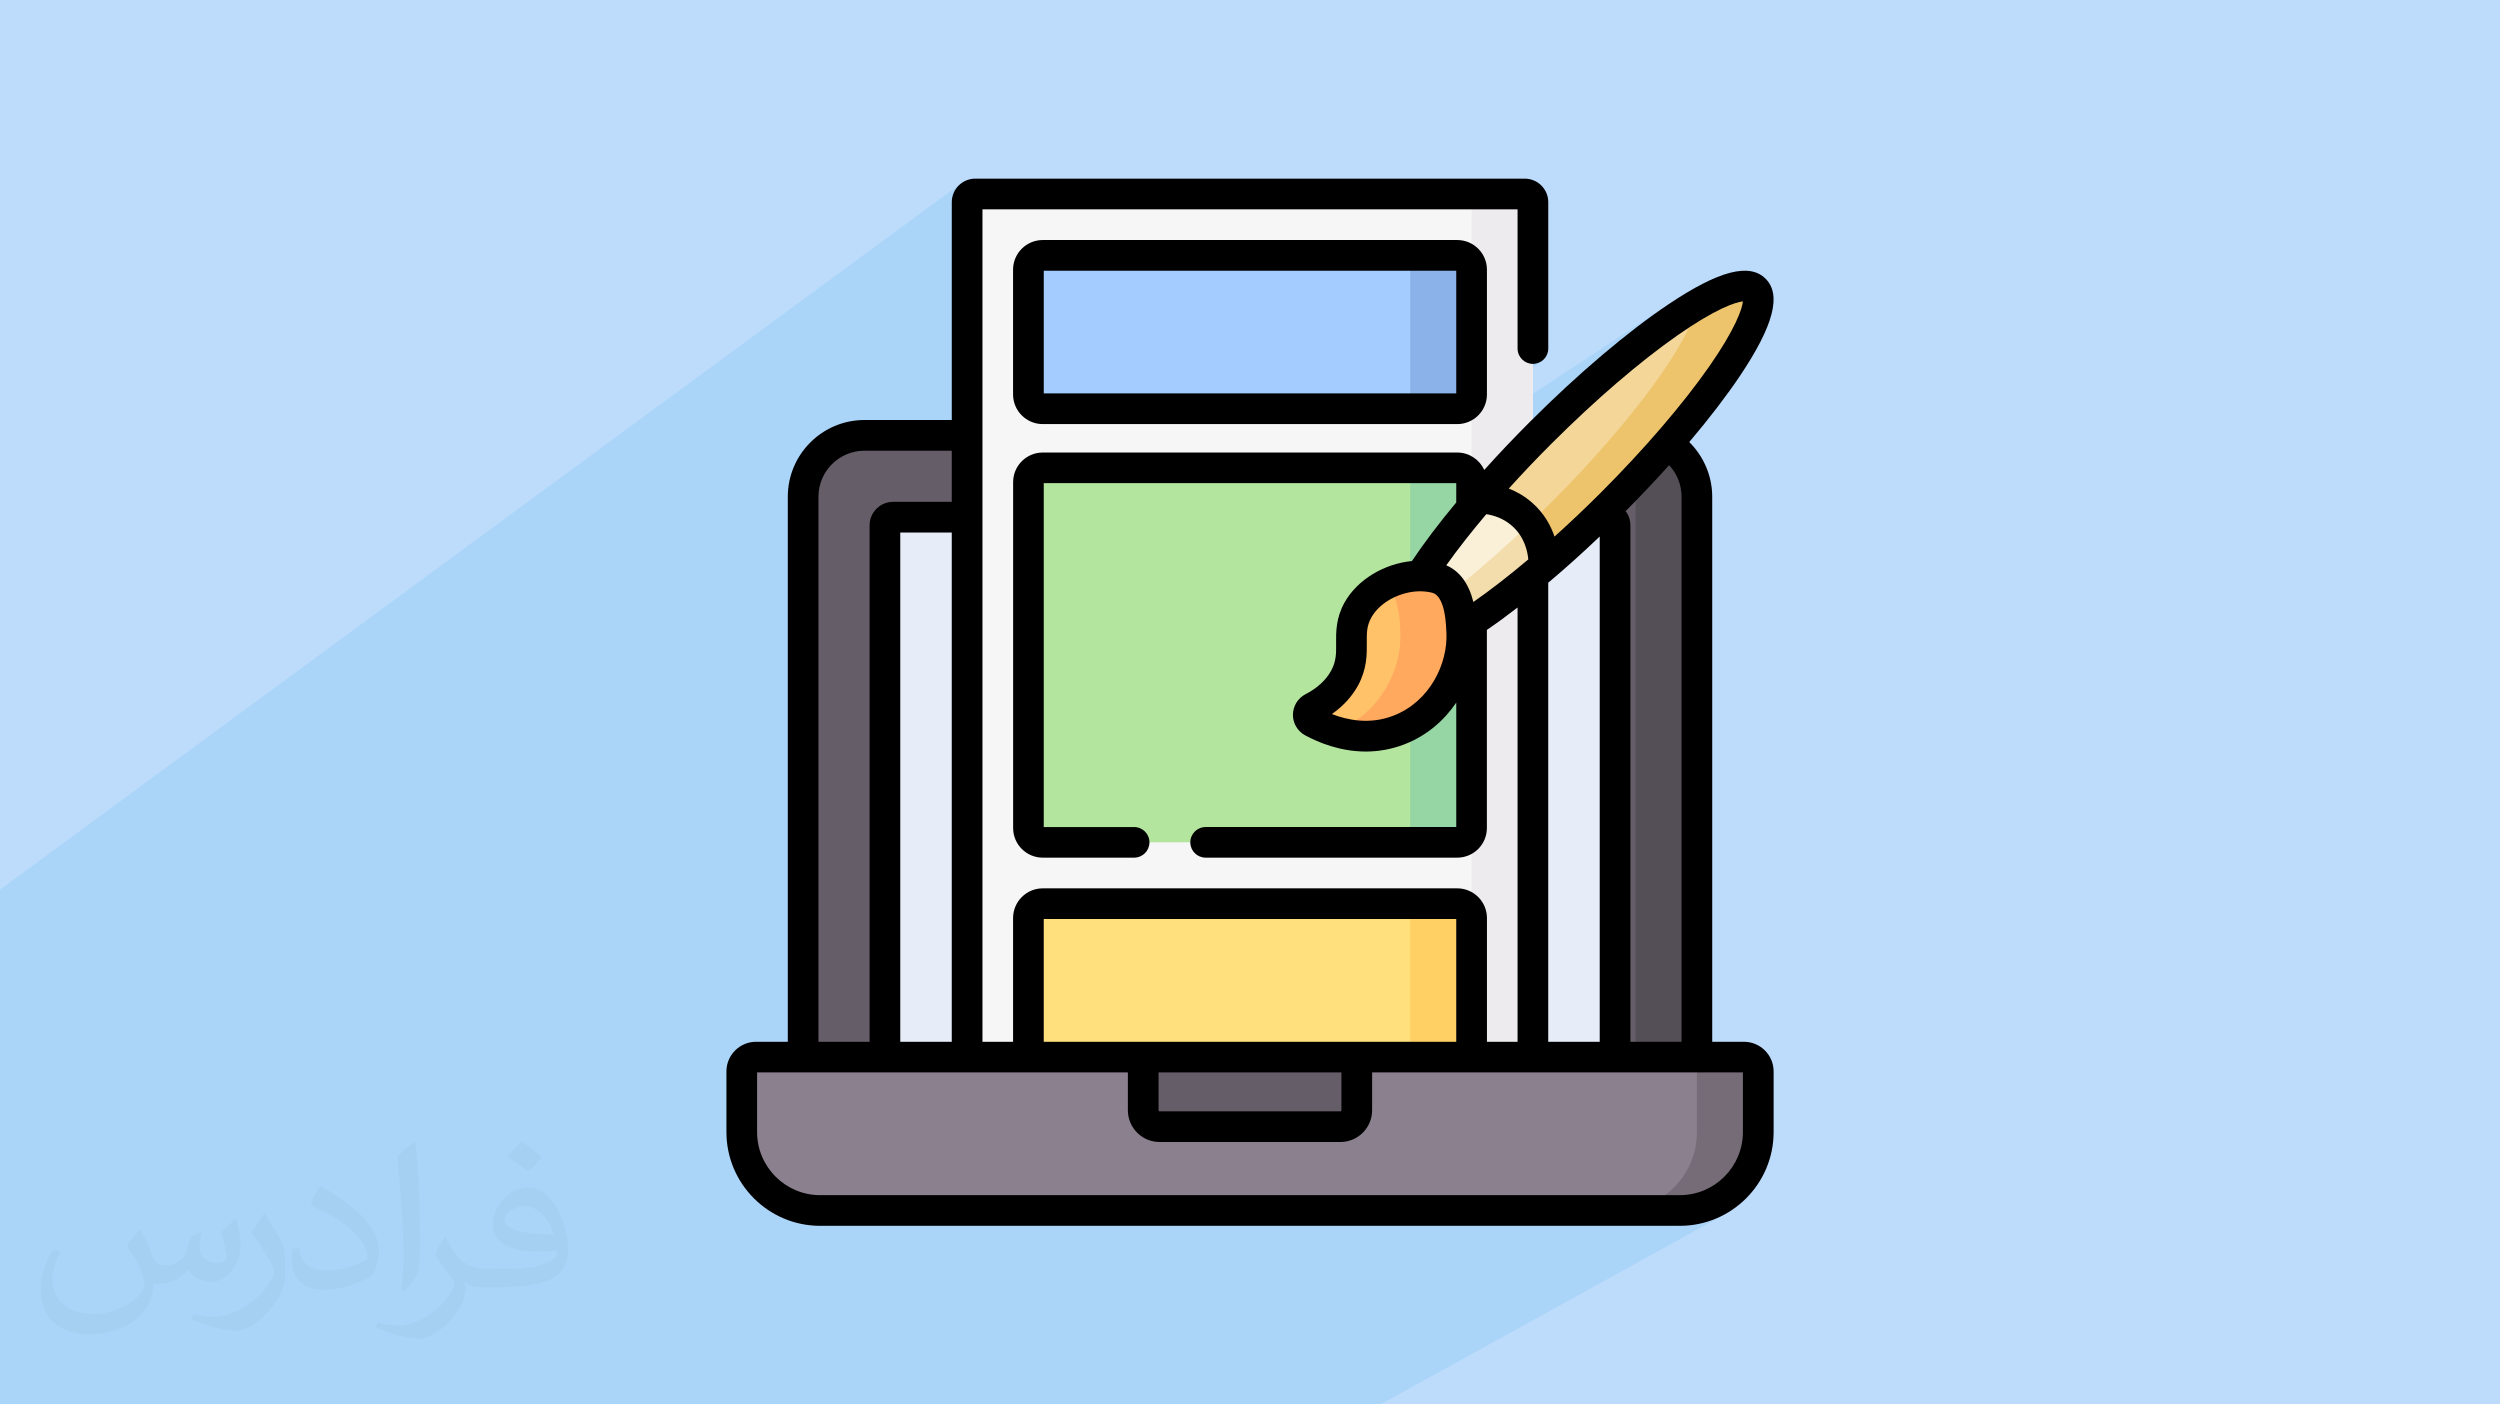 <?xml version="1.0" encoding="UTF-8"?>
<!DOCTYPE svg PUBLIC "-//W3C//DTD SVG 1.1//EN" "http://www.w3.org/Graphics/SVG/1.1/DTD/svg11.dtd">
<!-- Creator: CorelDRAW 2017 -->
<svg xmlns="http://www.w3.org/2000/svg" xml:space="preserve" width="356px" height="200px" version="1.1" style="shape-rendering:geometricPrecision; text-rendering:geometricPrecision; image-rendering:optimizeQuality; fill-rule:evenodd; clip-rule:evenodd"
viewBox="0 0 356000 200000"
 xmlns:xlink="http://www.w3.org/1999/xlink"
 xmlns:svg="http://www.w3.org/2000/svg"
 enable-background="new 0 0 512 512">
 <defs>
  <style type="text/css">
   <![CDATA[
    .fil22 {fill:black}
    .fil4 {fill:#544F57}
    .fil3 {fill:#655E68}
    .fil7 {fill:#766C78}
    .fil6 {fill:#8B808E}
    .fil13 {fill:#8BB3EA}
    .fil11 {fill:#95D6A4}
    .fil12 {fill:#A4CCFF}
    .fil10 {fill:#B3E59F}
    .fil0 {fill:#BDDCFC}
    .fil5 {fill:#E6ECF8}
    .fil17 {fill:#EDC46B}
    .fil9 {fill:#EDEBED}
    .fil16 {fill:#F3D698}
    .fil19 {fill:#F4DDAD}
    .fil8 {fill:#F7F6F7}
    .fil18 {fill:#FAF0D8}
    .fil21 {fill:#FFA95F}
    .fil20 {fill:#FFC269}
    .fil15 {fill:#FFD064}
    .fil14 {fill:#FFE07D}
    .fil2 {fill:#373435;fill-opacity:0.031}
    .fil1 {fill:#0098DA;fill-opacity:0.102}
   ]]>
  </style>
 </defs>
 <g id="Layer_x0020_1">
  <polygon class="fil0" points="0,0 356000,0 356000,200000 0,200000 "/>
  <path class="fil1" d="M0 173000l0 -1620 0 -40 0 -1440 0 -340 0 -590 0 -390 0 -1920 0 -940 0 -650 0 -2560 0 -230 0 -1710 0 -660 0 -4440 0 -2220 0 -1390 0 -1390 0 -240 0 -2400 0 -2400 0 -410 0 -2000 0 -410 0 -1490 0 -850 0 -8400 0 -2300 0 -520 0 -880 0 -1490 137010 -100670 -500 410 -410 500 -310 570 -190 630 -70 670 0 1010 2700 -1980 -180 150 -140 170 -110 200 -70 220 -20 230 0 2610 2190 -1590 65320 0 3170 -2190 230 30 220 70 200 100 170 150 140 170 110 200 70 220 20 230 0 1020 6550 0 0 19820 50 450 120 410 210 370 260 320 330 270 370 200 410 120 440 50 440 -50 410 -120 370 -200 -7820 5190 -40 380 -250 790 -390 720 -510 620 -630 520 -320 210 0 1980 28090 -18560 -1110 760 -1140 810 -1170 850 -1180 890 -1210 930 -1220 980 -1230 1010 -1250 1050 -1270 1080 -1270 1120 -1280 1150 -1290 1170 -1290 1210 -290 270 17400 -11450 -2140 1480 0 0 4880 -3210 -230 1020 -400 1160 -460 1080 300 -200 -310 200 -90 220 -720 1420 -880 1530 -1030 1640 -1160 1740 -1300 1830 -1430 1900 -1560 1970 -1670 2040 -1780 2080 -210 240 400 210 1290 1070 1070 1290 800 1490 510 1640 40 430 4920 -3160 -740 820 -740 810 -760 820 -770 820 -780 820 -790 820 -200 200 0 77000 6550 0 -3800 2180 3950 0 2040 0 -780 450 180 150 250 300 190 350 120 380 40 410 0 8640 -230 2250 -650 2090 -1030 1900 -1360 1650 -1320 1090 2160 0 1800 -180 1690 -530 1530 -830 -6700 3720 1680 0 0 0 2250 -220 2090 -650 1900 -1030 -7380 4090 1140 0 1360 -70 1320 -200 1280 -330 1230 -450 1170 -570 -49010 27060 -3310 0 -1100 0 -2680 0 0 0 -1610 0 -2160 0 -1910 0 -2710 0 -8310 0 -14300 0 -3330 0 -1890 0 -3670 0 -2560 0 -2710 0 -1480 0 -4060 0 -5340 0 -5180 0 -320 0 -2630 0 -1110 0 -80 0 -190 0 -1840 0 0 0 -20 0 -1920 0 -130 0 -180 0 -4040 0 -230 0 -280 0 -3790 0 -1390 0 -15310 0 -1760 0 -3130 0 -2710 0 -5170 0 -210 0 -520 0 -1060 0 -2670 0 -510 0 -1660 0 -1630 0 -1780 0 -2210 0 -510 0 -670 0 -450 0 -6820 0 -2840 0 -5270 0 -2190 0 -470 0 -1790 0 -560 0 -750 0 -270 0 -140 0 -650 0 -2060 0 -430 0 -350 0 -390 0 -790 0 -100 0 -790 0 -1600 0 -40 0 -190 0 -230 0 -160 0 -180 0 -1180 0 -1130 0 -130 0 -200 0 -330 0 -160 0 -230 0 0 0 -100 0 0 0 -610 0 0 0 -10 0 0 0 -280 0 -340 0 -260 0 -270 0 -550 0 -570 0 -280 0 -340 0 -90 0 -410 0 -10 0 -30 0 -100 0 -250 0 -310 0 -160 0 -510 0 -260 0 -420 0 -180 0 -410 0 -380 0 -90 0 -960 0 -10 0 -50 0 -30 0 -280 0 -920 0 -20 0 -1800 0 -880 0 -990 0 -40 0 -190 0 -320 0 -700 0 -420 0 -820 0 -270 0 -820 0 -1120 0 -280 0 -90 0 -820 0 -290 0 -430 0 -1300 0 -570 0 -1110 0 -240 0 -1170 0 -630 0 -2560 0 -940 0 -470 0 -40 0 -1810 0 -1320 0 -100 0 -1910 0 -1290 0 -490 0 0 -1310 0 -330 0 -1180 0 -360 0 0 0 -300 0 -900 0 -1320 0 -460 0 -2150 0 -350 0 -9170 0 -1230 0 -1110 0 -1720 0 -560 0 -1250 0 -3170 0 -130zm248330 -24650l0 0zm1540 -107120l0 0z"/>
  <path class="fil2" d="M20030 175320c670,1060 1150,2020 1540,3080 290,670 480,1820 2010,1820 480,0 1060,-100 1640,-480 670,-290 1150,-860 1340,-1630l590 -2020 1450 -670 90 100c-190,760 -290,1530 -290,2010 0,1730 1450,2310 2600,2310 660,0 1240,-290 1240,-960 0,-770 -380,-2120 -770,-3360 670,-680 1340,-1350 2110,-1920l100 90c380,1440 570,2880 570,3840 0,960 -380,1920 -760,2590 -670,1350 -1920,2410 -3450,2410 -1150,0 -2400,-580 -3270,-1640l-90 0c-890,1060 -2140,1920 -4150,1920l-670 0c-100,1350 -390,2310 -870,3170 -1250,2400 -4810,4040 -8170,4040 -4700,0 -7010,-2690 -7010,-6340 0,-2210 770,-4320 1830,-5760l960 380c-680,1350 -1160,2590 -1160,3840 0,3360 2780,4990 5960,4990 2880,0 6530,-1820 7210,-4030 -290,-2400 -1150,-3450 -2510,-5660 380,-670 970,-1440 1640,-2210l100 0 0 0 190 90 0 0 0 0 0 0 0 0 0 0 0 0 0 0zm54240 -12770c960,580 1920,1350 2870,2210 -580,770 -1150,1440 -2010,2020 -960,-770 -1930,-1440 -2890,-2110 680,-770 1350,-1440 1930,-2120l0 0 100 0 0 0 0 0 0 0 0 0zm470 9220c-1630,0 -2890,1060 -2890,1830 0,1630 3180,2200 7010,2200 -480,-1920 -2110,-4030 -4120,-4030l0 0 0 0zm-3560 8930c2130,0 3950,-100 5290,-380 1530,-390 2870,-1160 2870,-1730 0,-100 0,-290 -90,-480 -870,90 -1830,90 -2780,90 -2780,0 -5000,-670 -5860,-2200 -200,-480 -390,-960 -390,-1540 0,-1540 680,-3070 1830,-4030 960,-870 2020,-1350 3180,-1350 1910,0 3540,1540 4590,4040 580,1340 1060,2880 1060,4890 0,1350 -380,2400 -1150,3270 -1540,1440 -4310,2010 -8640,2010l-1920 0 0 0 -490 0c-1060,0 -1830,-190 -2400,-670l-100 0c0,290 100,480 100,670 0,960 -290,2210 -960,3170 -1930,2880 -4050,4130 -5780,4130 -1820,0 -4040,-670 -6040,-1630l380 -670c660,280 1540,480 2780,480 3270,0 7490,-3170 8070,-6150 -100,-290 -290,-570 -670,-960 -960,-1150 -1540,-2110 -2110,-3070 480,-960 960,-1730 1340,-2400l190 0c1350,2780 2700,4420 5480,4420l490 0 0 0 2020 0 0 0 -300 90 0 0 0 0 0 0 0 0 0 0 0 0 10 0zm-14050 2980c200,-1350 290,-2790 290,-4130l0 -2020c0,-3740 -480,-9220 -860,-12770 670,-770 1640,-1630 2410,-2210l190 100c480,4510 670,9700 670,14500 0,1250 -90,2490 -190,3360 -100,1150 -770,2010 -2120,3360l-290 -100 0 0 -100 -90 0 0 0 0 0 0 0 0 0 0 0 0 0 0zm-14500 -5960c90,1730 960,3170 3930,3170 1920,0 3470,-480 5300,-1340 290,-100 480,-290 480,-480 0,-1150 -860,-2590 -2310,-3940 -1340,-1250 -3280,-2400 -4910,-3070 -570,-290 -770,-480 -770,-770 0,-480 680,-1540 1250,-2300l190 0c1920,1050 4140,2590 5780,4220 1450,1540 2400,3170 2400,4900 0,1250 -390,2490 -1060,3650 -2100,1050 -4430,1920 -6730,1920 -2790,0 -4620,-1350 -4620,-4320 0,-290 0,-870 100,-1540l970 0 0 0 0 -100 0 0 0 0 0 0 0 0 0 0 0 0 0 0zm-5010 -4990l1730 2790c670,1050 1250,2110 1250,3930l0 2310c0,1820 -1150,3740 -3070,5760 -1440,1340 -2790,1920 -4050,1920 -1820,0 -3830,-580 -6240,-1630l290 -680c770,200 1640,390 2700,390 3450,0 6910,-2500 8550,-5570 190,-390 280,-670 280,-860 0,-390 -190,-770 -380,-1060 -860,-1630 -1820,-3170 -2880,-4510 570,-870 1150,-1730 1730,-2600l90 0 0 0 0 -190 0 0 0 0 0 0 0 0 0 0 0 0 0 0z"/>
  <g id="_2447654168976">
   <g>
    <path class="fil3" d="M241640 150530l-127280 0 0 -79800c0,-4830 3910,-8740 8740,-8740l109800 0c4830,0 8740,3910 8740,8740l0 79800z"/>
    <path class="fil4" d="M232900 61990l-8740 0c4830,0 8740,3910 8740,8740l0 79800 8740 0 0 -79800c0,-4830 -3910,-8740 -8740,-8740z"/>
    <path class="fil5" d="M126010 150530l0 -75720c0,-650 520,-1170 1170,-1170l101640 0c650,0 1170,520 1170,1170l0 75720 -103980 0z"/>
    <path class="fil6" d="M116790 172370l122420 0c6170,0 11160,-5000 11160,-11160l0 -8640c0,-1130 -910,-2040 -2030,-2040l-140670 0c-1130,0 -2040,910 -2040,2040l0 8640c0,6160 5000,11160 11160,11160z"/>
    <path class="fil7" d="M248330 150530l-8730 0c1120,0 2040,910 2040,2040l0 8640c0,6160 -5000,11160 -11170,11160l8740 0c6160,0 11160,-5000 11160,-11160l0 -8640c0,-1130 -910,-2040 -2040,-2040z"/>
    <path class="fil3" d="M190880 160430l-25760 0c-1280,0 -2330,-1040 -2330,-2330l0 -7570 30420 0 0 7570c0,1290 -1050,2330 -2330,2330l0 0z"/>
    <path class="fil8" d="M218290 150530l-80580 0 0 -121740c0,-640 520,-1160 1170,-1160l78240 -10c650,0 1170,530 1170,1170l0 121740 0 0z"/>
    <path class="fil9" d="M217120 27620l-8730 0c640,0 1160,530 1160,1170l0 121740 8740 0 0 -121740c0,-640 -520,-1160 -1170,-1160l0 -10z"/>
    <path class="fil10" d="M207510 119950l-59020 0c-1130,0 -2040,-910 -2040,-2040l0 -49250c0,-1130 910,-2040 2040,-2040l59020 0c1130,0 2040,910 2040,2040l0 49250c0,1130 -910,2040 -2040,2040l0 0z"/>
    <path class="fil11" d="M207510 66620l-8730 0c1120,0 2030,910 2030,2040l0 49250c0,1130 -910,2040 -2030,2040l8730 0c1130,0 2040,-910 2040,-2040l0 -49250c0,-1130 -910,-2040 -2040,-2040z"/>
    <g>
     <path class="fil12" d="M207510 58210l-59020 0c-1130,0 -2040,-920 -2040,-2040l0 -17770c0,-1120 910,-2040 2040,-2040l59020 0c1130,0 2040,920 2040,2040l0 17770c0,1120 -910,2040 -2040,2040l0 0z"/>
    </g>
    <path class="fil13" d="M207510 36360l-8730 0c1120,0 2030,920 2030,2040l0 17770c0,1120 -910,2040 -2030,2040l8730 0c1130,0 2040,-920 2040,-2040l0 -17770c0,-1120 -910,-2040 -2040,-2040z"/>
    <g>
     <path class="fil14" d="M207510 150530l-59020 0c-1130,0 -2040,-910 -2040,-2040l0 -17760c0,-1130 910,-2040 2040,-2040l59020 0c1130,0 2040,910 2040,2040l0 17760c0,1130 -910,2040 -2040,2040l0 0z"/>
    </g>
    <path class="fil15" d="M207510 128690l-8730 0c1120,0 2030,910 2030,2040l0 17760c0,1130 -910,2040 -2030,2040l8730 0c1130,0 2040,-910 2040,-2040l0 -17760c0,-1130 -910,-2040 -2040,-2040l0 0z"/>
    <g>
     <ellipse class="fil16" transform="matrix(0.066 -0.066 0.066 0.066 224418 66678.4)" rx="386000" ry="76560"/>
     <path class="fil17" d="M249870 41230c-1150,-1150 -4160,-260 -8290,2170 -750,5050 -9060,16540 -20840,28310 -8230,8240 -16330,14790 -22190,18230 -140,980 0,1720 450,2170 2780,2780 16430,-6350 30480,-20400 14050,-14040 23180,-27690 20390,-30480l0 0z"/>
     <path class="fil18" d="M216760 73250c-2450,-2160 -5280,-2280 -6050,-2290 -8880,10320 -13870,18990 -11710,21150 2130,2130 10650,-2730 20850,-11450 20,-550 120,-4580 -3090,-7410l0 0z"/>
     <path class="fil19" d="M217910 74490c0,0 0,0 0,-10 -7230,6930 -14170,12410 -19350,15460 -150,980 -10,1720 440,2170 2130,2130 10650,-2730 20850,-11450 50,-1170 -80,-3710 -1940,-6170l0 0z"/>
     <path class="fil20" d="M204570 82320c-4000,-1100 -9160,910 -11200,4550 -1920,3430 90,6000 -1910,9690 -1110,2050 -2890,3370 -4550,4230 -810,430 -820,1570 -20,2000 2490,1360 7180,3140 12290,1170 6110,-2350 9230,-8710 8970,-14000 -60,-1040 -20,-6660 -3580,-7640z"/>
     <path class="fil21" d="M208150 89960c-60,-1040 -20,-6660 -3580,-7640 -2290,-630 -4950,-240 -7190,880 2000,1920 1990,5900 2030,6760 270,5290 -2850,11650 -8970,14000 -140,60 -290,110 -430,160 2510,790 5750,1160 9170,-160 6110,-2350 9230,-8710 8970,-14000z"/>
    </g>
   </g>
   <path class="fil22" d="M148490 34180c-2330,0 -4230,1890 -4230,4220l0 17770c0,2330 1900,4220 4230,4220l59020 0c2330,0 4230,-1890 4230,-4220l0 -17770c0,-2330 -1900,-4220 -4230,-4220l-59020 0zm58880 21840l-58740 0 0 -17470 58740 0 0 17470zm40960 92330l-4510 0 0 -77620c0,-2940 -1210,-5750 -3270,-7780 2830,-3340 5300,-6560 7260,-9480 4750,-7110 5900,-11490 3610,-13780 -2290,-2290 -6670,-1150 -13780,3610 -5870,3930 -12900,9890 -19790,16780 -2270,2270 -4450,4570 -6490,6840 -670,-1460 -2140,-2480 -3850,-2480l-59020 0c-2330,0 -4220,1890 -4220,4220l0 49250c0,2330 1890,4220 4220,4220l13000 0c1210,0 2190,-970 2190,-2180 0,-1210 -980,-2180 -2190,-2180l-12860 0 0 -48970 58740 0 0 2750c-2450,2940 -4590,5770 -6310,8340 -3910,380 -7750,2610 -9600,5910 -1230,2200 -1210,4190 -1200,5790 20,1430 30,2560 -710,3920 -730,1340 -1960,2470 -3650,3350 -1090,560 -1770,1680 -1790,2910 -10,1220 660,2350 1740,2940 1850,1000 4960,2310 8640,2310 1730,0 3570,-290 5480,-1020 3210,-1240 5670,-3400 7400,-5950l0 17720 -35680 0c-1210,0 -2190,970 -2190,2180 0,1210 980,2180 2190,2180l35820 0c2330,0 4220,-1890 4220,-4220l0 -28210c1400,-950 2860,-2020 4370,-3190l0 61840 -4360 0 0 -17620c0,-2330 -1900,-4230 -4230,-4230l-59020 0c-2330,0 -4230,1900 -4230,4230l0 17620 -4360 0 0 -118540 76200 0 0 19820c0,1210 980,2190 2190,2190 1200,0 2180,-980 2180,-2190l0 -20840c0,-1850 -1500,-3350 -3350,-3350l-78240 0c-1850,0 -3350,1500 -3350,3350l0 31020 -12430 0c-6020,0 -10920,4900 -10920,10920l0 77620 -4510 0c-2330,0 -4230,1890 -4230,4220l0 8640c0,7360 5990,13350 13350,13350l122420 0c7360,0 13350,-5990 13350,-13350l0 -8640c0,-2330 -1900,-4220 -4230,-4220l0 0zm-27390 -85180c6180,-6180 12550,-11660 17950,-15430 5380,-3760 8240,-4720 9300,-4820 -100,1050 -1060,3910 -4820,9300 -3770,5390 -9250,11770 -15430,17950 -2190,2190 -4400,4280 -6580,6240 -530,-1580 -1480,-3320 -3160,-4800 -1090,-970 -2250,-1610 -3350,-2040 1920,-2130 3960,-4280 6090,-6400l0 0zm10550 9620c2170,-2190 4240,-4380 6190,-6550 1130,1200 1770,2780 1770,4490l0 77620 -7280 0 0 -73540c0,-760 -250,-1460 -680,-2020l0 0zm-3690 3610l0 71950 -7330 0 0 -65370c2500,-2100 4840,-4210 7330,-6580l0 0zm-29400 25520c-3340,1290 -6510,630 -8740,-240 1620,-1130 2860,-2500 3730,-4080 1270,-2360 1260,-4410 1240,-6050 -10,-1410 -20,-2420 650,-3620 1230,-2210 4150,-3700 6860,-3730 60,0 120,0 180,0 570,10 1130,80 1670,220 670,190 1810,1130 1960,5370 10,110 10,210 20,280 220,4360 -2310,9830 -7570,11850l0 0zm11410 -16200c-670,-2650 -1960,-4400 -3860,-5220 1620,-2280 3550,-4740 5700,-7280 1000,150 2410,560 3660,1660 1760,1550 2210,3590 2320,4780 -2750,2320 -5390,4370 -7820,6060l0 0zm-61180 45150l58740 0 0 17480 -58740 0 0 -17480zm42390 21840l0 5390c0,80 -60,150 -140,150l-25760 0c-80,0 -140,-70 -140,-150l0 -5390 26040 0zm-74470 -81980c0,-3610 2940,-6550 6550,-6550l12430 0 0 7280 -8350 0c-1850,0 -3350,1500 -3350,3350l0 73540 -7280 0 0 -77620zm18980 5100l0 72520 -7330 0 0 -72520 7330 0zm112660 85380c0,4950 -4030,8980 -8980,8980l-122420 0c-4950,0 -8980,-4030 -8980,-8980l0 -8500 52800 0 0 5390c0,2490 2020,4520 4510,4520l25760 0c2490,0 4510,-2030 4510,-4520l0 -5390 52800 0 0 8500z"/>
  </g>
 </g>
</svg>
